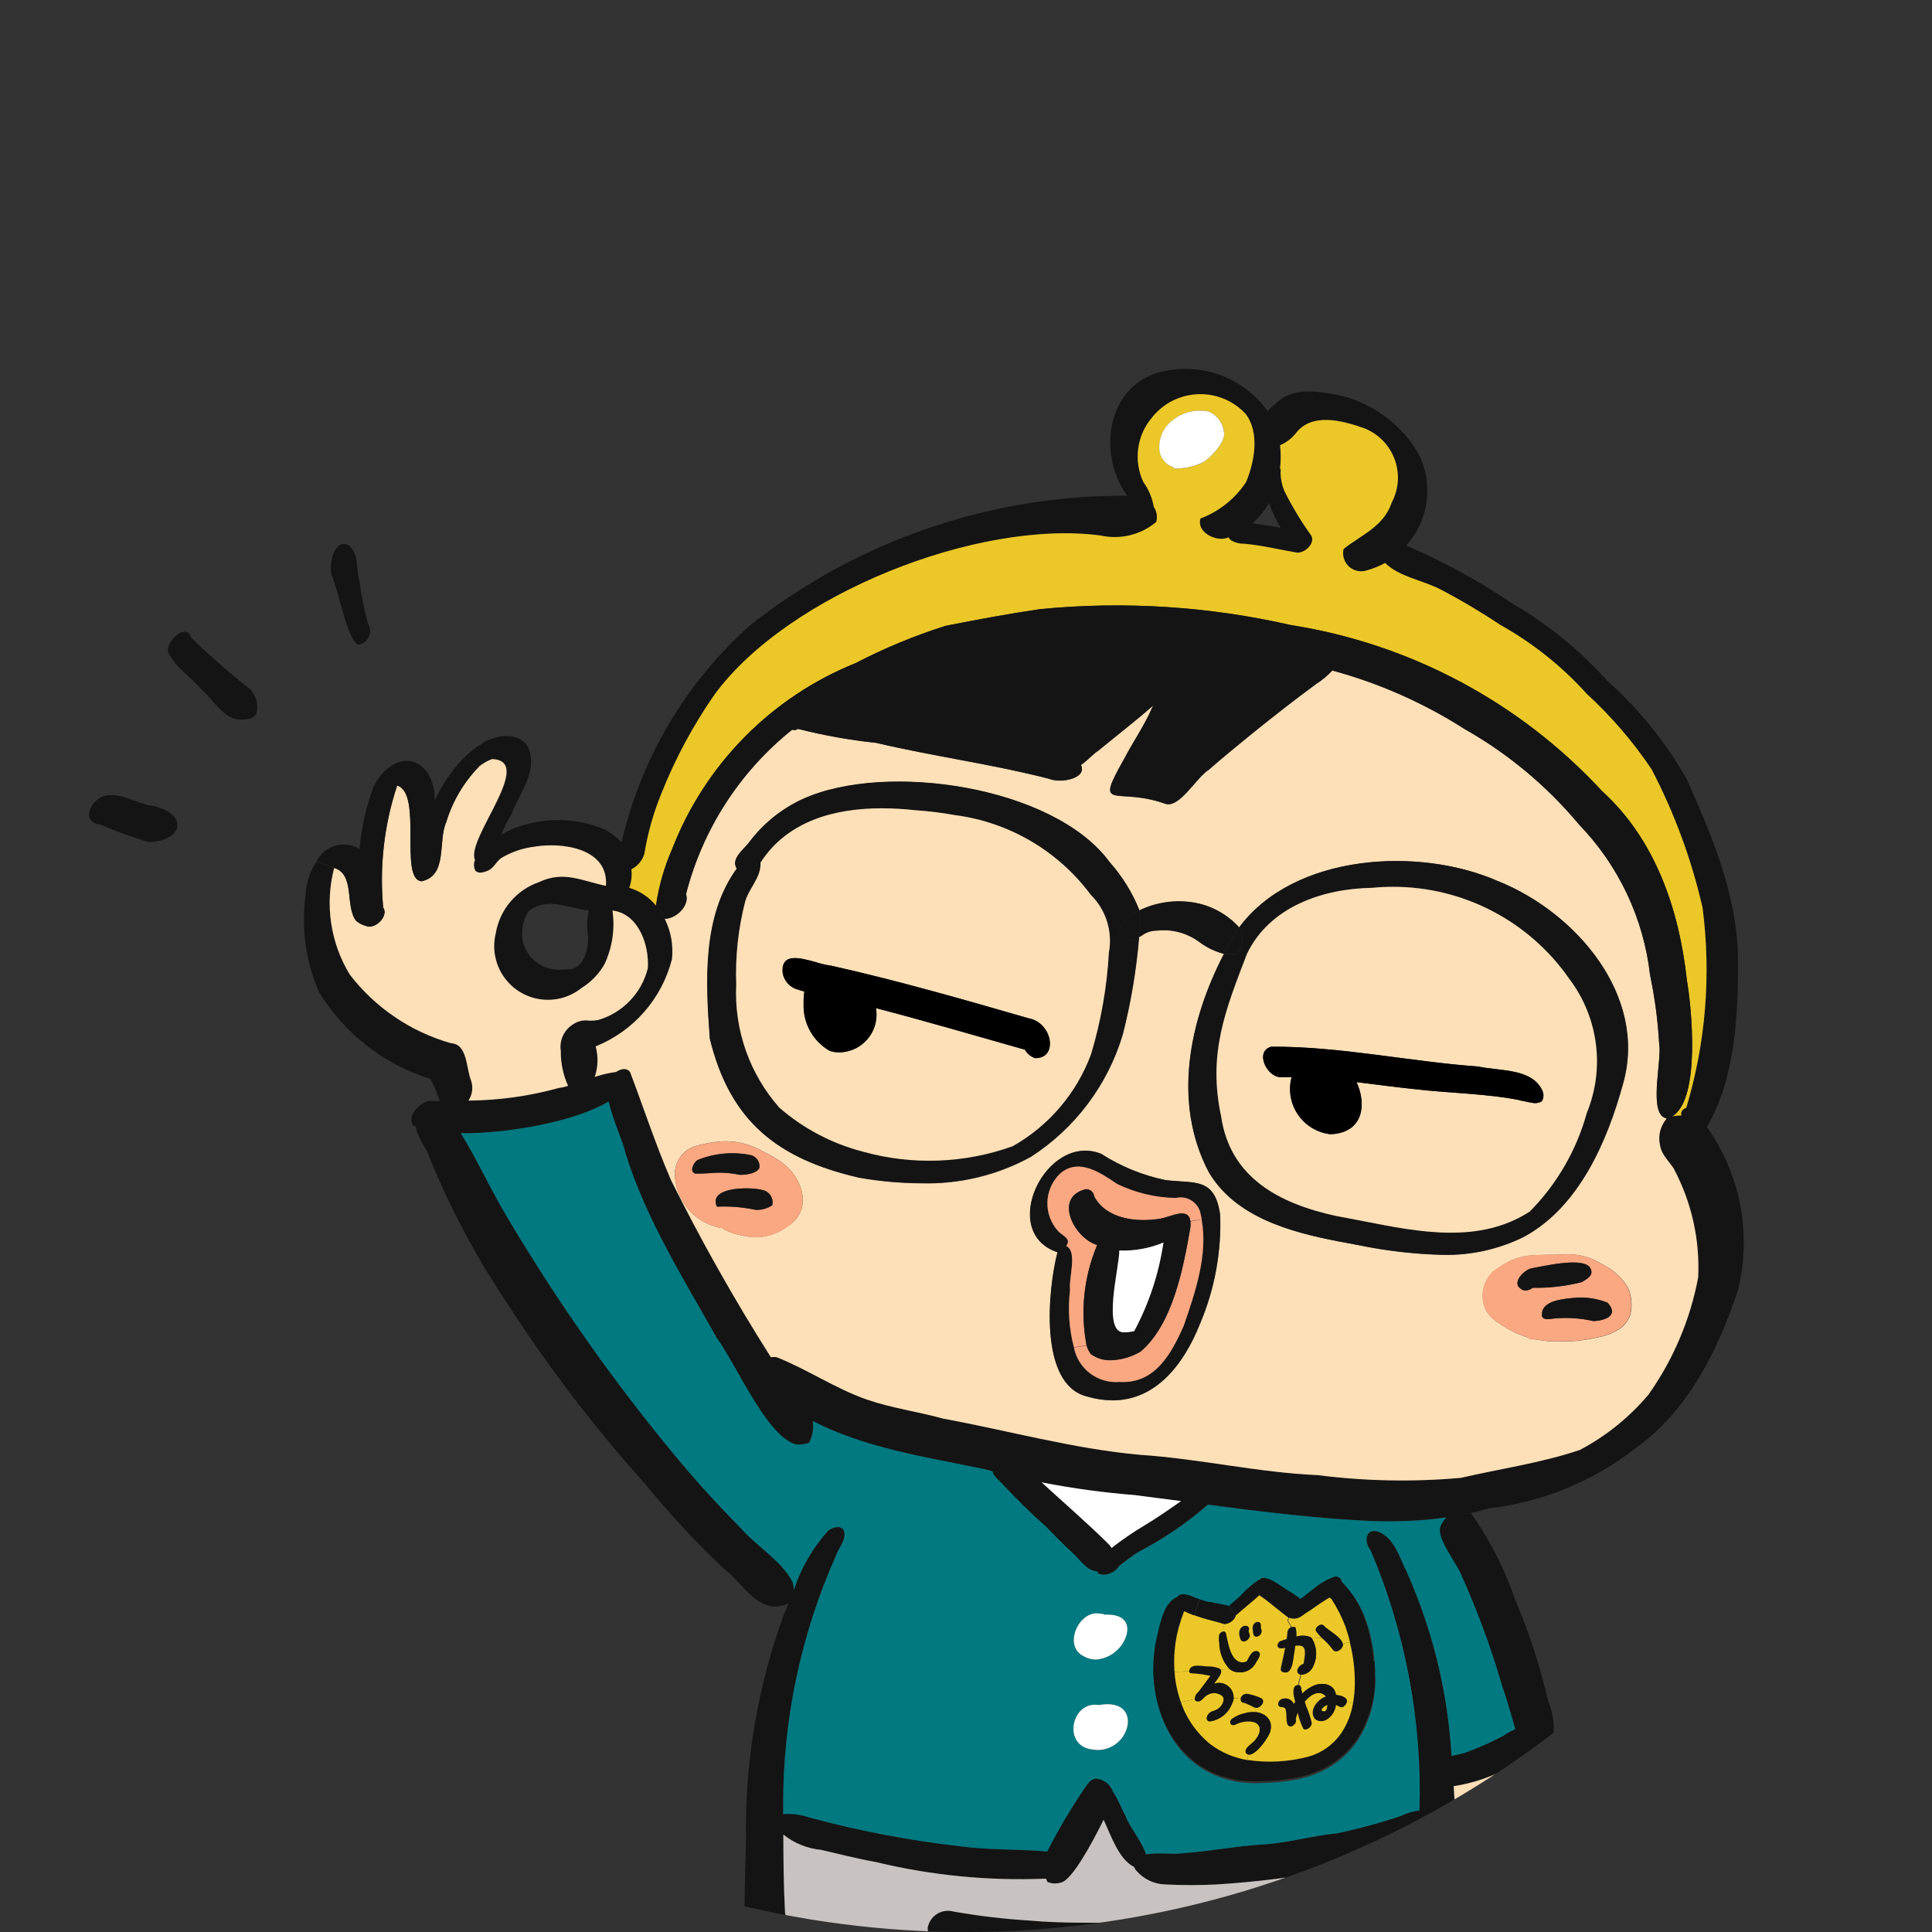 <?xml version="1.0" encoding="UTF-8"?>
<svg id="_レイヤー_1" data-name="レイヤー 1" xmlns="http://www.w3.org/2000/svg" xmlns:xlink="http://www.w3.org/1999/xlink" viewBox="0 0 200 200">
  <rect x="0" y="0" width="200" height="200" fill="#333333" stroke="none"/>
  <defs>
    <style>
      .cls-1 {
        fill: none;
      }

      .cls-2 {
        fill: #ebc828;
      }

      .cls-3 {
        clip-path: url(#clippath-1);
      }

      .cls-4 {
        fill: #141414;
      }

      .cls-5 {
        fill: #fff;
      }

      .cls-6 {
        fill: #c8c3c0;
      }

      .cls-7 {
        fill: #fde0b8;
      }

      .cls-8 {
        fill: #007a80;
      }

      .cls-9 {
        fill: #faa882;
      }

      .cls-10 {
        clip-path: url(#clippath);
      }
    </style>
    <clipPath id="clippath">
      <circle class="cls-1" cx="100" cy="100" r="100"/>
    </clipPath>
    <clipPath id="clippath-1">
      <rect class="cls-1" x="9.22" y="38.18" width="171.32" height="181.64"/>
    </clipPath>
  </defs>
  <g class="cls-10">
    <g id="_マスクグループ_12" data-name="マスクグループ 12">
      <g id="_グループ_1775" data-name="グループ 1775">
        <g class="cls-3">
          <g id="_グループ_1774" data-name="グループ 1774">
            <path id="_パス_2418" data-name="パス 2418" class="cls-4" d="M15.396,87.17c-1.709-.505-3.386-1.11-5.024-1.812-1.6-.176-1.35-1.644-.388-2.494,1.58-1.4,3.824.218,5.584.52,3.756.636,3.702,3.542,0,3.778h-.174"/>
            <path id="_パス_2419" data-name="パス 2419" class="cls-4" d="M24.732,74.494c-1.736-.2-2.626-2.068-3.876-3.108-1.084-1.304-2.716-2.31-3.434-3.854-.324-1.132,1.896-3.164,2.378-1.512,1.941,1.886,3.981,3.669,6.11,5.34.608.659.851,1.576.65,2.45-.134.504-.744.636-1.292.672-.2.012-.38.012-.536.012"/>
            <path id="_パス_2420" data-name="パス 2420" class="cls-4" d="M34.326,59.51c-.31-1,.246-3.8,1.708-3.096,1.152.776.8,2.456,1.16,3.648.204,1.533.509,3.051.912,4.544.407.658.203,1.52-.455,1.927-.173.107-.366.175-.567.199-1.11-.376-2.094-5.814-2.758-7.224"/>
            <path id="_パス_2421" data-name="パス 2421" class="cls-4" d="M176.696,116.664c3.462,4.873,4.645,11.007,3.244,16.818-2.08,6.26-5.174,12.572-10.682,16.478-4.39,3.411-9.633,5.552-15.156,6.188-.614.19-1.236.346-1.858.49.114.106.211.23.288.366,1.82,2.655,3.272,5.544,4.318,8.588,1.443,3.405,2.588,6.929,3.422,10.532.585,1.345.725,2.842.4,4.272-.124.282-.262.642-.438.962.514.58.963,1.213,1.34,1.89,2.538,6.228-5.154,11.578-10.812,11.062-.013.003-.027.003-.04,0-.032,2.246-.203,4.487-.51,6.712-.334,1.726-.02,4.578-2.348,4.848-.5.015-.97-.243-1.224-.674-.781.326-1.598.559-2.434.694-.15.026-.3.058-.452.086.191.455.302.939.328,1.432.078.401.124.808.138,1.216,5.566,3.068,8.706,9.662.222,11.146-4,.217-7.967-.833-11.336-3-1.598-.875-2.753-2.383-3.18-4.154-.114-.579.043-1.179.426-1.628-.432-.484-.785-1.034-1.046-1.628-.204-.613-.32-1.251-.346-1.896-1.086.053-2.173-.072-3.218-.372-.036.024-.073.046-.112.066-.719-.142-1.361-.545-1.8-1.132-.121-.108-.219-.239-.288-.386-.493-.825-.863-1.718-1.098-2.65-.073-.32-.163-.637-.268-.948-3.82.274-7.654.19-11.486.216-1.694-.014-3.388-.098-5.07-.274-.282.758-.974,1.556-1.224,2.2-.568,1.016-1.495,1.784-2.6,2.152-.646.523-1.401.894-2.21,1.086-.316.966-.835,1.853-1.524,2.6.174.093.331.214.464.36,1.132,1.8-.844,4.05-2.152,5.2-3.613,2.53-7.981,3.751-12.382,3.46-6.168-.072-7.836-3.636-3.494-8.15.858-.945,1.888-1.717,3.036-2.276-.031-.443.002-.888.098-1.322.028-.415.103-.825.222-1.224-1.603-.226-3.166-.675-4.644-1.334h-.044c-.276-.006-.527-.158-.66-.4-1.066-.55-1.25-1.976-1.302-3.126-.268-3.67-.026-7.2.014-10.838-.12-7.908,1.208-15.77,3.918-23.2.17-.4.334-.8.498-1.2-.514.258-1.089.372-1.662.328h-.04c-2.12-.334-3.304-2.656-4.958-3.872-2.883-2.717-5.584-5.621-8.084-8.694-5.37-5.961-10.245-12.351-14.574-19.106-3.124-4.681-5.765-9.668-7.882-14.882-.34-1.034-1.282-2.028-1.374-3.114-.098-.04-.2-.072-.288-.118-.686-1,.622-2.302,1.59-2.538.4,0,.778,0,1.17.014-.27-.785-.59-1.551-.956-2.296-4.818-1.496-8.927-4.696-11.558-9-1.376-3.159-1.853-6.635-1.38-10.048.047-1.236.439-2.435,1.132-3.46l1.818.694c-.983,3.745-.399,7.73,1.616,11.036,2.639,3.43,6.31,5.92,10.472,7.104,1.726.078,1.564,2.6,2.074,3.84.248.702.151,1.48-.262,2.1,3.171-.025,6.324-.467,9.38-1.314.316-.038.627-.11.928-.216-.512-1.134-.768-2.366-.752-3.61-.171-1.103.344-2.2,1.302-2.774.463-.311,1.024-.442,1.576-.366.351.014.702-.02,1.044-.1,2.527-.751,4.468-2.784,5.102-5.344.164-2.388-.956-5.646-3.65-5.972.273,1.886-.009,3.811-.812,5.54-.572,1.01-1.388,1.86-2.374,2.472-2.387,1.931-5.888,1.562-7.82-.826-1.088-1.345-1.488-3.119-1.082-4.8.404-2.462,2.123-4.506,4.48-5.324,2.564-1.224,4.448-.124,6.928.386.308-3.86-4.474-4.54-7.352-4.056-1.243.143-2.441.552-3.512,1.2-.536.4-.8,1.144-1.492,1.34-.354.144-.85.268-1.152-.04-.185-.346-.201-.758-.046-1.118-.008-.015-.015-.03-.02-.046-.884-2.2,6.306-10.256,1.786-10.4-.484.183-.936.442-1.34.766l-1.642-.844c.564-.576,1.195-1.083,1.878-1.512,1.582-1.112,4.56-1.334,5.05,1.026.478,2.282-1.23,4.284-1.976,6.332-.413.653-.76,1.346-1.034,2.068.522-.324,1.076-.592,1.654-.8,2.95-1.062,6.192-.973,9.08.248.639.351,1.221.797,1.726,1.322,2.001-8.704,6.664-16.568,13.342-22.498,10.852-8.546,24.232-13.252,38.044-13.382.321-.015.642-.01.962.014-3.328-4.62-1.976-12.11,4.31-13,3.935-.662,7.903.981,10.218,4.232.277-.306.582-.587.91-.838,1.786-1.766,4.612-1.184,6.83-.732,3.323.874,6.164,3.032,7.896,6,1.564,3.124,1.051,6.887-1.292,9.478,3.886,1.677,7.607,3.714,11.114,6.084,3.584,2.094,6.822,4.731,9.6,7.816,3.296,2.932,6.094,6.38,8.286,10.208,2.616,5.816,5.246,12.03,5.344,18.486.032,5.906-.216,12.4-3.212,17.6M174.566,114.684c2.011-6.696,2.587-13.742,1.688-20.676-1.138-4.998-2.914-9.828-5.286-14.372-1.924-2.861-4.178-5.485-6.718-7.816-2.568-2.848-5.587-5.255-8.936-7.124-2.015-1.344-4.1-2.58-6.246-3.702-1.786-.922-4.238-1.282-5.69-2.714-.577.325-1.193.578-1.832.752-.973.352-2.048-.151-2.4-1.124-.125-.345-.146-.719-.06-1.076,1.838-1.466,4.154-2.31,4.978-4.8,1.426-2.678.41-6.005-2.268-7.431-.199-.106-.405-.2-.616-.281-2.23-.778-5.384-1.654-7.052.55-.431.534-.985.954-1.616,1.224.085.794.085,1.594,0,2.388.074.132.09.288.046.432.01.649.141,1.289.386,1.89.788,1.586,1.703,3.106,2.734,4.546.622.8-.582,1.968-1.432,1.864-1.8-.3-3.558-.74-5.37-.91-.478.012-.951-.098-1.374-.32-.132-.094-.245-.211-.334-.346-.092.032-.19.072-.288.104-1.17.274-3.016-.694-2.6-2.06,1.934-.726,3.587-2.048,4.722-3.774.876-2.094,1.432-5.142-.058-7.064-2.414-2.582-6.464-2.718-9.046-.303-.241.226-.465.469-.668.729-1.547,1.856-1.883,4.438-.864,6.628.555.764.927,1.647,1.086,2.578.312.458.405,1.03.256,1.564-1.602,1.342-3.738,1.859-5.776,1.4-12.69-1.674-32.3,6.064-39.94,16.452-2.228,3.202-4.08,6.65-5.52,10.276-.819,2.009-1.41,4.105-1.76,6.246-.216.684-.702,1.25-1.346,1.566.074.647-.002,1.303-.222,1.916,1.082.322,2.043.96,2.76,1.832l.896,1.368c.64,1.292.898,2.74.746,4.174-1.046,4.097-3.98,7.452-7.902,9.034.284,1.039.252,2.139-.092,3.16.715-.244,1.452-.417,2.2-.516.484-.328,1.086-.47,1.452,0,1.412,3.728,2.662,7.556,4.252,11.224,3.091,6.204,6.495,12.248,10.2,18.106.04.072.086.138.13.2.199-.032.401-.032.6,0,3.166,1.25,6.064,3.238,9.314,4.376,2.578.89,5.298,1.256,7.928,1.982,6.776,1.242,13.456,3.12,20.336,3.742,6.182.4,12.238,1.838,18.434,2.106,4.909.626,9.871.721,14.8.282,4.102-.948,8.34-1.538,12.33-2.892,2.716-1.433,5.128-3.379,7.104-5.73,2.568-3.625,4.322-7.762,5.142-12.128.188-3.897-.677-7.772-2.506-11.218-.524-.818-1.308-1.472-1.466-2.48-.225-.977.03-2.002.686-2.76-.146-.028-.284-.091-.4-.184l1-.04c.309-.055.622-.082.936-.078-.078-.334.052-.634.51-.8M155.434,190.656c4.272-1.674,4.246-5.096,1-7.862-1.85,1.058-3.879,1.765-5.986,2.086.092,1.484.15,2.97.2,4.442.02.562.032,1.126.046,1.688l.3-.052c1.458-.354,2.982.118,4.434-.3M156.828,178.982c-.438-1.564-.876-3.126-1.42-4.658-1.127-3.843-2.515-7.604-4.154-11.258-.504-1.27-2.662-3.912-2.172-5.076.133-.348.343-.661.614-.916-1.992.274-4.001.408-6.012.4-.498,0-.982,0-1.478-.02h-.046c-5.75-.256-11.454-.956-17.152-1.708-2.169,1.894-4.556,3.524-7.11,4.854-.726.438-1.38.974-2.054,1.472-.35.562-.96.911-1.622.928-.172,0-.342-.028-.504-.086-.082-.072-.15-.159-.2-.256-.098-.014-.19-.026-.282-.046-.988-.256-1.538-1.242-2.27-1.884-.916-.844-1.8-1.726-2.65-2.63-1.6-1.412-3.114-2.904-4.572-4.468-.38-.426-.962-.812-1.04-1.334-.308-.078-.6-.15-.91-.236-5.96-1.236-12.284-2.158-17.688-4.964.102.764-.027,1.541-.372,2.23-.327.137-.679.205-1.034.2-.147,0-.293-.011-.438-.032-3.022-.956-6.13-8.346-8.13-11.036-3.474-6.188-7.28-12.22-9.412-19.042-.308-1.4-1.368-3.564-1.754-5.4-3.542,2.164-10.56,3.302-14.8,3.302-.164,0-.32,0-.47-.014,1.524,2.492,2.78,5.148,4.212,7.692,4.986,8.537,10.622,16.677,16.858,24.348,2.493,3.093,5.143,6.055,7.94,8.876,1.668,1.916,4.174,3.31,5.344,5.566.065.266.107.538.124.812.746-2.295,1.974-4.405,3.6-6.188.426-.274,1.224-.57,1.556,0,.38.91-.524,1.8-.8,2.642-3.607,8.097-5.468,16.864-5.46,25.728v1.014c.901-.068,1.807.048,2.662.34,5.165,1.397,10.428,2.4,15.744,3,2.956.4,5.96.256,8.916.536,1.134-2.214,2.399-4.36,3.788-6.424.334-.452.634-1.054,1.25-1.126.817.053,1.522.593,1.786,1.368.542.766.916,1.864,1.302,2.486.3,1,1.714,2.65,2.112,4,1.2-.248,2.852.032,3.912-.138,2.832-.2,5.632-.772,8.47-.916,2.492-.19,4.9-.896,7.386-1.138,2.275-.471,4.519-1.083,6.718-1.832.568-.288,1.184-.467,1.818-.53.289-9.239-1.437-18.43-5.056-26.936-.648-.752-.562-2,.346-2,.186.006.37.046.542.118,1.642.7,2.086,2.624,2.832,4.076,2.696,6.032,4.274,12.504,4.658,19.1.47-.124.962-.19,1.412-.346,1.369-.493,2.701-1.086,3.984-1.772.37-.268.774-.488,1.2-.654M146.87,190.74v-.014c-2.73,1.506-5.727,2.468-8.824,2.832-4.002.764-8.048,1.273-12.114,1.524-1.767.092-3.537.092-5.304,0-1.133-.028-2.204-.526-2.956-1.374-.123-.121-.217-.269-.274-.432-1.59-.778-2.4-3.278-3.16-4.892-1.288,2.616-3.316,6.274-4.4,6.496-.462.153-.963.135-1.412-.052-.058-.112-.112-.228-.164-.346-5.941.249-11.888-.335-17.668-1.734-1.878-.334-3.722-.812-5.58-1.242-1.438-.133-2.806-.686-3.932-1.59,0,2.688.032,5.384.176,8.066.213,1.22.28,2.46.2,3.696,1.764.156,3.516.423,5.246.8,3.2.464,6.372.884,9.582,1.158,1.6.308,3.322.026,4.9.36.416-.894.988-1.706,1.688-2.4h-.058c-2.207-.171-4.384-.615-6.482-1.322-.275-.203-.384-.562-.268-.884.303-1.138,1.471-1.814,2.609-1.511.009.002.018.005.027.007,2.584.457,5.191.767,7.81.928,3.552.328,7.124.19,10.682.262,2.604.148,5.214.095,7.81-.156,1.072-.032,2.152,0,3.224,0,1.112-.014,2.708-.576,2.944.87-1.138,2.336-3.958,2.158-6.286,2.106.228.51.4,1,.536,1.36.078.242.2.53.346.838.463.071.931.104,1.4.098,3.618-.044,7.227-.353,10.8-.922,2.354-.588,4.834-.464,7.15-1.2.184-.066.372-.138.562-.2-.008-.334.045-.667.156-.982.586-3.348.932-6.734,1.034-10.132M145.188,216c2.956-1.224.032-3.768-1.458-4.912-.242.896-1.334,1.8-4.068,2.25-1.968.127-3.937-.238-5.73-1.06-.602-.161-1.182-.396-1.726-.7.359.754.574,1.568.634,2.4,2.447,1.891,5.458,2.907,8.55,2.884,1.315,0,2.613-.292,3.8-.856M141.226,209.772c-.625-.886-.942-1.952-.902-3.036-.996.23-2.005.398-3.022.504-1.838.118-3.682-.02-5.52.138h-.334l.02.04c.176.622.562,1.446.712,2.224.181.029.361.07.536.124,1.822.854,3.839,1.204,5.842,1.014.967-.079,1.892-.431,2.668-1.014M132.566,54.634c-.481-.814-.883-1.673-1.2-2.564-.452.793-1.036,1.503-1.726,2.1.982.13,1.968.268,2.936.464M122.266,155.394c-1.55-.2-3.094-.412-4.644-.6-3.29-.253-6.562-.697-9.8-1.328,2.322,2.138,4.722,4.2,6.966,6.424.106.109.197.232.268.366,1.084-.845,2.22-1.623,3.4-2.328,1.302-.784,2.544-1.654,3.8-2.524M95.566,213.082c.032-.282.066-.57.098-.856-2.225.934-4.679,1.178-7.044.7-1.666-.09-3.22-.867-4.292-2.146-.457.282-.898.588-1.322.916-.536.766-1.512,1.426-1.564,2.4,2.336,2.12,7.222,1.754,10.184,1.36,1.412-.478,3.27-.902,3.944-2.368M95.714,209.856c-.286-.815-.213-1.713.2-2.472-2.8-.17-5.6-.366-8.372-.712-.071.777-.298,1.531-.668,2.218,1.576,1.426,6.8,1.59,8.38,1.08.124-.032.288-.078.458-.112M60.904,97.132c-.177-.951-.163-1.927.04-2.872-2.1-.256-4.39-1.484-6.266.118-.571.943-.764,2.067-.542,3.146.502,1.9,2.354,3.118,4.298,2.826,1.896.2,2.368-1.694,2.472-3.218"/>
            <path id="_パス_2422" data-name="パス 2422" class="cls-2" d="M176.252,94.004c.899,6.934.323,13.98-1.688,20.676-.458.164-.588.464-.51.8-.314-.004-.627.023-.936.078,2.956-1.8,2-11.322,1.492-14.182-.8-7.242-3.252-14.456-8.772-19.48-8.494-9.188-19.839-15.242-32.2-17.184-8.505-1.94-17.267-2.498-25.95-1.654-3.284.478-6.554,1.092-9.812,1.734-3.216,1.017-6.337,2.31-9.33,3.864-8.698,3.509-15.558,10.458-18.956,19.2-.824,1.875-1.392,3.853-1.688,5.88-.717-.872-1.678-1.51-2.76-1.832.22-.613.296-1.269.222-1.916.642-.323,1.125-.894,1.334-1.582.35-2.141.941-4.237,1.76-6.246,1.44-3.626,3.292-7.074,5.52-10.276,7.64-10.388,27.25-18.126,39.94-16.452,2.038.459,4.174-.058,5.776-1.4.149-.534.056-1.106-.256-1.564-.159-.931-.531-1.814-1.086-2.578-1.019-2.193-.68-4.777.87-6.632,2.179-2.783,6.201-3.273,8.985-1.094.26.204.504.427.729.668,1.492,1.924.936,4.972.058,7.064-1.135,1.726-2.788,3.048-4.722,3.774-.418,1.368,1.426,2.336,2.6,2.06.098-.032.2-.072.288-.104.089.135.202.252.334.346.423.222.896.332,1.374.32,1.812.17,3.578.6,5.37.91.85.104,2.054-1.06,1.432-1.864-1.028-1.438-1.939-2.955-2.724-4.538-.245-.601-.376-1.241-.386-1.89.044-.144.028-.3-.046-.432.085-.794.085-1.594,0-2.388.631-.27,1.185-.69,1.616-1.224,1.668-2.2,4.82-1.328,7.052-.55,2.833,1.086,4.25,4.263,3.165,7.096-.081.211-.175.417-.281.616-.824,2.486-3.14,3.33-4.978,4.8-.242,1.006.378,2.018,1.384,2.26.357.086.731.065,1.076-.06.639-.174,1.255-.427,1.832-.752,1.452,1.432,3.906,1.8,5.69,2.714,2.146,1.122,4.231,2.358,6.246,3.702,3.349,1.869,6.368,4.276,8.936,7.124,2.54,2.331,4.794,4.955,6.718,7.816,2.372,4.544,4.148,9.374,5.286,14.372M124.608,47.816c.8-.542,2.146-1.93,2.12-2.938-.058-.996-.674-1.875-1.59-2.27-1.492-.309-3.039.151-4.12,1.224-.675.668-1.038,1.589-1,2.538-.008.922.595,1.737,1.478,2-.018.044-.018.094,0,.138,1.081.032,2.153-.203,3.12-.686"/>
            <path id="_パス_2423" data-name="パス 2423" class="cls-7" d="M173.288,121.02c1.829,3.446,2.694,7.321,2.506,11.218-.82,4.366-2.574,8.503-5.142,12.128-1.976,2.351-4.388,4.297-7.104,5.73-4,1.354-8.228,1.942-12.33,2.892-4.929.439-9.891.344-14.8-.282-6.2-.268-12.252-1.7-18.434-2.106-6.882-.622-13.56-2.498-20.336-3.742-2.63-.726-5.35-1.092-7.928-1.982-3.252-1.138-6.148-3.126-9.314-4.376-.199-.032-.401-.032-.6,0-.046-.072-.092-.138-.13-.2-3.705-5.858-7.109-11.902-10.2-18.106-1.59-3.67-2.838-7.496-4.252-11.224-.366-.47-.968-.328-1.452,0-.748.099-1.485.272-2.2.516.344-1.021.376-2.121.092-3.16,3.922-1.582,6.856-4.937,7.902-9.034.152-1.434-.106-2.882-.746-4.174,1.2.014,2.616-1.412,2.2-2.544,1.715-6.716,5.57-12.69,10.982-17.02.208.064.434.03.614-.092,2.659.676,5.363,1.159,8.092,1.446,5.926,1.4,11.978,2.2,17.884,3.716,1.23.524,4-.052,3.31-1.42.648-.438,1.25-1.144,1.8-1.492,1.904-1.564,3.852-3.068,5.71-4.69-.039.091-.086.178-.138.262-.812,1.858-1.968,3.52-2.904,5.304-3.152,5.58-.876,2.82,4.226,4.612,1.478.57,3.238-2.694,4.534-3.5,1.458-1.276,2.956-2.498,4.454-3.722,2.2-1.772,4.416-3.512,6.686-5.18.61-.385,1.166-.849,1.654-1.38,4.849,1.314,9.47,3.359,13.704,6.064,4.516,2.556,8.531,5.909,11.852,9.896,4.097,4.239,6.679,9.711,7.346,15.568.494,2.343.809,4.72.942,7.11.294,1.53-.974,6.482.366,7.556.116.093.254.156.4.184-.656.758-.911,1.783-.686,2.76.156,1,.942,1.662,1.466,2.48M168.774,136.1c.226-.934.143-1.917-.236-2.8-.634-1.05-1.562-1.891-2.668-2.42-1.146-.74-2.498-1.097-3.86-1.02-3.296.17-4.624-.38-7.47,1.8-1.069,1.044-1.351,2.655-.7,4,.326.546.788.999,1.34,1.314.945.683,2,1.199,3.12,1.524,0,.046,0,.104.046.124.268.032.542.014.812.058.409.08.821.136,1.236.17h1.126c1.294.044,2.588-.091,3.846-.4.796-.134,1.559-.423,2.244-.85.548-.351.959-.88,1.164-1.498M168.042,112.142c2.538-9.08-4.9-17.68-12.926-20.906-8.17-3.618-21.148-2.878-26.826,4.788-1.271-1.405-2.992-2.324-4.866-2.6-1.862-.273-3.762.019-5.456.838-.73-1.834-1.776-3.526-3.088-5-5.75-7.862-23.136-10.42-31.712-6.548-2.205,1.003-4.124,2.543-5.58,4.48-.55.752-1.956,1.714-1.302,2.748-3.6,4.964-3.218,11.754-2.786,17.6,2.086,8.562,7.012,12.422,15.386,14.372,2.144.382,4.318.578,6.496.588,3.954.111,7.867-.833,11.336-2.734,4.572-2.946,7.943-7.424,9.51-12.632.85-3.317,1.419-6.699,1.7-10.112l.288-.17c.436-.323.962-.499,1.504-.504,1.613-.193,3.238.253,4.526,1.242.745.539,1.583.936,2.472,1.17-3.6,6.934-5.35,15.378-1.582,22.574,2.748,4.684,8.464,6.22,13.462,7.188.648.124,1.302.242,1.962.366,2.892.603,5.831.944,8.784,1.02,2.925.069,5.824-.575,8.444-1.878,5.684-3.088,8.622-9.904,10.25-15.882M124.238,137.032c1.508-3.555,2.218-7.398,2.08-11.258-.542-3.944-2.65-3.2-5.684-3.6-2.355-.495-4.6-1.415-6.626-2.714-5.672-2.282-10.734,8.124-4.52,10.184-.988,3.8-1.982,13.69,3.048,14.928.856.256,1.743.391,2.636.4,4.448,0,7.346-3.63,9.066-7.942M81.692,126.842c2.21-1.53,1.564-4.298-.118-5.972-.736-.662-1.573-1.202-2.48-1.6-1.476-.902-3.215-1.278-4.932-1.066-.793.1-1.576.264-2.342.49-1.191.451-1.973,1.599-1.956,2.872.072,2.847,2.207,5.217,5.03,5.586,0,.15.216.176.32.248.726.316,1.495.523,2.282.614h0c.257.041.517.063.778.066,1.241-.027,2.437-.467,3.4-1.25"/>
            <path id="_パス_2424" data-name="パス 2424" class="cls-4" d="M174.61,101.376c.51,2.858,1.466,12.39-1.492,14.182l-1,.04c-1.34-1.072-.072-6.024-.366-7.556-.133-2.39-.448-4.767-.942-7.11-.665-5.858-3.246-11.332-7.342-15.572-3.321-3.987-7.336-7.34-11.852-9.896-4.234-2.705-8.855-4.75-13.704-6.064-.488.531-1.044.995-1.654,1.38-2.27,1.668-4.494,3.4-6.686,5.18-1.498,1.224-3,2.446-4.454,3.722-1.296.8-3.054,4.068-4.534,3.5-5.102-1.8-7.378.968-4.226-4.612.936-1.786,2.094-3.448,2.904-5.304.052-.084.099-.171.138-.262-1.858,1.622-3.8,3.126-5.71,4.69-.542.346-1.144,1.054-1.8,1.492.68,1.368-2.08,1.942-3.31,1.42-5.906-1.524-11.958-2.322-17.884-3.716-2.729-.287-5.433-.77-8.092-1.446-.18.122-.406.156-.614.092-5.412,4.33-9.267,10.304-10.982,17.02.412,1.132-1.014,2.558-2.2,2.544l-.896-1.368c.296-2.027.864-4.005,1.688-5.88,3.398-8.742,10.258-15.691,18.956-19.2,2.992-1.555,6.113-2.848,9.328-3.866,3.258-.642,6.528-1.256,9.812-1.734,8.683-.844,17.445-.286,25.95,1.654,12.361,1.942,23.706,7.996,32.2,17.184,5.52,5.024,7.968,12.238,8.772,19.48"/>
            <path id="_パス_2425" data-name="パス 2425" class="cls-9" d="M168.512,133.292c.379.883.462,1.866.236,2.8-.205.618-.616,1.147-1.164,1.498-.685.427-1.448.716-2.244.85-1.258.309-2.552.444-3.846.4h-1.126c-.415-.034-.827-.09-1.236-.17-.268-.046-.542-.026-.812-.058-.046-.02-.052-.078-.046-.124-1.12-.326-2.175-.841-3.12-1.524-.552-.315-1.014-.768-1.34-1.314-.651-1.345-.369-2.956.7-4,2.846-2.178,4.174-1.628,7.47-1.8,1.362-.077,2.714.28,3.86,1.02,1.106.529,2.034,1.37,2.668,2.42M164.928,136.75c1.216-.02,2.722-.582,1.472-1.904-1.079-.43-2.243-.6-3.4-.498-1.2.112-3.636.282-3.356,1.962.288.418.864.19,1.282.17,1.339-.12,2.689-.029,4,.268M163.726,132.726c.464-.282,1.224-.648.968-1.302-.418-1.452-4.952-.334-6.162-.13-.8.176-2.12,1.55-1.054,2.146.125.098.279.151.438.15.274-.014.536-.113.752-.282,1.704.03,3.404-.166,5.056-.582"/>
            <path id="_パス_2426" data-name="パス 2426" class="cls-4" d="M155.09,91.22c8.026,3.224,15.464,11.826,12.926,20.906-1.628,5.978-4.566,12.8-10.25,15.882-2.62,1.303-5.519,1.947-8.444,1.878-2.953-.076-5.892-.417-8.784-1.02-.66-.124-1.314-.242-1.962-.366-5-.968-10.714-2.506-13.462-7.188-3.768-7.2-2.014-15.64,1.584-22.574.198.034.399.051.6.052.148,0,.297-.008.444-.026.176-.014.386-.026.452-.222.55-.747.576-1.757.066-2.532,5.678-7.666,18.656-8.4,26.826-4.788M164.25,115.222c1.889-4.598,1.22-9.85-1.76-13.828-4.153-6.03-11.014-9.623-18.336-9.6-.703-.001-1.406.033-2.106.104-5.116.078-10.63,1.95-12.972,6.836-2.25,5.854-4.062,10.328-2.676,16.824.936,6.4,6.09,9.034,11.866,10.302.184.032.372.072.562.104.758.138,1.524.288,2.29.438,5.828,1.152,12.022,2.368,17.224-.988,2.811-2.837,4.845-6.35,5.906-10.2"/>
            <path id="_パス_2427" data-name="パス 2427" class="cls-4" d="M166.402,134.85c1.25,1.322-.256,1.884-1.472,1.904-1.311-.297-2.661-.388-4-.268-.418.02-1,.248-1.282-.17-.282-1.682,2.166-1.852,3.356-1.962,1.157-.102,2.321.068,3.4.498"/>
            <path id="_パス_2428" data-name="パス 2428" class="cls-4" d="M164.698,131.43c.256.654-.504,1.02-.968,1.302-1.652.416-3.352.612-5.056.582-.216.169-.478.268-.752.282-.159.001-.313-.052-.438-.15-1.066-.6.262-1.968,1.054-2.146,1.21-.2,5.744-1.322,6.162.13"/>
            <path id="_パス_2429" data-name="パス 2429" class="cls-7" d="M162.5,101.396c2.98,3.978,3.649,9.23,1.76,13.828-1.061,3.85-3.095,7.363-5.906,10.2-5.2,3.356-11.4,2.138-17.224.988-.766-.15-1.53-.3-2.29-.438-.19-.032-.38-.072-.562-.104-5.776-1.27-10.93-3.898-11.866-10.302-1.386-6.496.426-10.97,2.676-16.824,2.342-4.886,7.856-6.758,12.972-6.836.7-.071,1.403-.105,2.106-.104,7.322-.023,14.183,3.57,18.336,9.6M159.78,113.404c-.002-.179-.042-.355-.118-.516-1.066-2.316-4.422-2-6.626-2.48-7.162-.516-14.254-2.094-21.442-2.054-1.74.49-.452,3.172,1.014,3.16h1.098c-.672,2.515.822,5.099,3.337,5.771.206.055.415.096.627.123h.112c.255,0,.509-.029.758-.086,2.636-.536,2.878-3.146,1.896-5.298,2.04.242,4.076.524,6.09.732,3.61.426,7.28.432,10.846,1.144.008.007.015.016.02.026.104.014.2.032.308.052l.38.086c.124.026.248.046.366.072.123.026.247.045.372.058.039.003.079.003.118,0h.118c.092-.02.176-.046.262-.072h0c.006-.003.014-.003.02,0h.04c.016-.008.034-.013.052-.014.066-.04.13-.072.19-.112.106-.178.163-.381.164-.588"/>
            <path id="_パス_2430" data-name="パス 2430" d="M159.658,112.89c.076.161.116.337.118.516-.001.207-.058.41-.164.588-.058.04-.124.072-.19.112-.018,0-.036.006-.052.014h-.04c-.006-.003-.014-.003-.02,0h0c-.086.026-.17.052-.262.072h-.118c-.039.003-.079.003-.118,0-.125-.013-.249-.032-.372-.058-.118-.026-.242-.046-.366-.072l-.38-.086c-.104-.02-.2-.04-.308-.052-.005-.01-.012-.019-.02-.026-3.564-.712-7.234-.72-10.846-1.144-2.014-.2-4.05-.49-6.09-.732.982,2.152.74,4.762-1.896,5.298-.249.057-.503.086-.758.086h-.112c-2.583-.326-4.413-2.684-4.087-5.267.027-.212.068-.421.123-.627-.366,0-.732-.014-1.098,0-1.466.014-2.754-2.668-1.014-3.16,7.188-.04,14.28,1.538,21.442,2.054,2.2.478,5.56.164,6.626,2.48"/>
            <path id="_パス_2431" data-name="パス 2431" class="cls-7" d="M156.472,182.822c3.238,2.766,3.264,6.188-1,7.862-1.452.418-2.976-.052-4.434.3l-.3.052c-.014-.562-.026-1.126-.046-1.688-.046-1.472-.104-2.956-.2-4.442,2.107-.321,4.136-1.028,5.986-2.086"/>
            <path id="_パス_2432" data-name="パス 2432" class="cls-8" d="M155.444,174.352c.542,1.53.982,3.094,1.42,4.658-.426.166-.83.386-1.2.654-1.283.686-2.615,1.279-3.984,1.772-.452.156-.942.222-1.412.346-.384-6.596-1.962-13.068-4.658-19.1-.746-1.452-1.2-3.376-2.832-4.076-.172-.072-.356-.112-.542-.118l.014-1.014c.498.014.982.02,1.478.02,2.011.008,4.02-.126,6.012-.4-.271.255-.481.568-.614.916-.49,1.164,1.668,3.8,2.172,5.076,1.639,3.654,3.027,7.415,4.154,11.258"/>
            <path id="_パス_2433" data-name="パス 2433" class="cls-8" d="M141.884,160.484c3.619,8.506,5.345,17.697,5.056,26.936-.634.063-1.25.242-1.818.53-2.199.749-4.443,1.361-6.718,1.832-2.486.242-4.892.948-7.386,1.138-2.838.144-5.638.714-8.47.916-1.06.17-2.708-.112-3.912.138-.4-1.34-1.812-2.99-2.112-4-.386-.622-.758-1.72-1.302-2.486-.264-.775-.969-1.315-1.786-1.368-.614.072-.916.674-1.25,1.126-1.389,2.064-2.654,4.21-3.788,6.424-2.956-.282-5.96-.13-8.916-.536-5.316-.6-10.579-1.603-15.744-3-.855-.292-1.761-.408-2.662-.34v-1.014c-.008-8.867,1.853-17.635,5.462-25.734.274-.838,1.178-1.734.8-2.642-.334-.57-1.132-.274-1.556,0-1.626,1.783-2.854,3.893-3.6,6.188-.017-.274-.059-.546-.124-.812-1.17-2.256-3.676-3.65-5.344-5.566-2.797-2.821-5.448-5.783-7.942-8.876-6.235-7.67-11.871-15.81-16.856-24.346-1.432-2.544-2.688-5.2-4.212-7.692.15,0,.308.014.47.014,4.238,0,11.258-1.132,14.842-3.284.386,1.844,1.446,4.016,1.754,5.4,2.132,6.822,5.94,12.854,9.412,19.042,2,2.688,5.108,10.08,8.13,11.036.145.021.291.031.438.032.355.005.707-.064,1.034-.2.345-.689.474-1.466.372-2.23,5.4,2.8,11.728,3.728,17.688,4.964.3.086.6.158.91.236.078.524.66.91,1.04,1.334,1.458,1.564,2.97,3.054,4.572,4.468.856.902,1.734,1.786,2.65,2.63.732.642,1.282,1.628,2.27,1.884.092.02.184.032.282.046.05.097.118.184.2.256.162.058.332.087.504.086.662-.017,1.272-.366,1.622-.928.674-.498,1.328-1.034,2.054-1.472,2.552-1.328,4.938-2.955,7.106-4.846,5.698.752,11.4,1.452,17.152,1.708h.046l-.014,1.014c-.91,0-1,1.242-.346,2M142.35,173.618c.012-.528-.005-1.056-.052-1.582-.103-1.465-.4-2.911-.884-4.298-.531-1.496-1.389-2.856-2.512-3.978v-.04s-.002-.009,0-.014v-.026h0v-.014s-.002-.009,0-.014c-.014-.058-.036-.113-.066-.164,0,0,0-.014-.014-.02h-.014v-.014h-.028l-.014-.014h-.014c-.007-.008-.016-.015-.026-.02-.087-.048-.183-.079-.282-.092-.013-.003-.027-.003-.04,0h-.086c-.82.286-1.579.722-2.238,1.288-.014.014-.026.02-.032.026-.012.011-.025.02-.04.026-.007.007-.016.012-.026.014h0l-.144.112c-.2.158-.4.314-.6.478,0,0-.014,0-.02.014-.15.124-.308.242-.47.36-.156-.104-.308-.216-.458-.328-.104-.086-.222-.17-.334-.248-.014-.014-.026-.014-.032-.02h0s-.014,0-.02-.014,0,0-.014,0c0-.008-.006-.014-.014-.014h0s-.014,0-.02-.014c-.005-.002-.009-.002-.014,0-.006-.008-.016-.014-.026-.014h0l-.02-.02c-.766-.38-2.296-1.734-3.088-1.472-.764.464-1.457,1.034-2.06,1.694h0c-.156.19-.576.524-1,.896-.104.092-.216.19-.32.294-.104-.032-.2-.058-.314-.086-.009.002-.017.002-.026,0h-.134c-.524-.118-1.06-.2-1.582-.308h-.078c-.016-.008-.034-.013-.052-.014h-.026c-.008.003-.018.003-.026,0h0c-.299-.064-.592-.154-.876-.268l-.118-.04h-.034s-.009.002-.014,0h-.028s-.009.002-.014,0h-.04c-.68-.3-1.446-.654-1.982-.268v.014h0c-.057.04-.106.091-.144.15h-.02c-.023.006-.045.015-.066.026l-.046.02c-1.322.686-1.654,3.126-2,4.448-.188.946-.283,1.908-.282,2.872,0,5.834,3.48,11.414,10.094,11.664h.386c.256,0,.51,0,.766-.014,1.224-.018,2.443-.145,3.644-.38,1.115-.22,2.188-.615,3.18-1.17,1.221-.713,2.267-1.689,3.062-2.858,1.211-1.9,1.845-4.111,1.826-6.364M116.694,178.786c.334-1.368-.444-2.734-2.95-2.282-2.82-.458-3.768,4.154-.772,4.586.229.046.461.07.694.072,1.431-.013,2.674-.988,3.028-2.374M116.544,169.474c.458-1.224,0-2.434-2.178-2.322-.124-.063-.261-.094-.4-.092h0c-2.25-.542-4.016,3.35-1.78,4.4.38.224.814.342,1.256.34,1.396-.108,2.603-1.016,3.094-2.328"/>
            <path id="_パス_2434" data-name="パス 2434" class="cls-6" d="M146.882,190.736v.014c-.102,3.398-.448,6.784-1.034,10.132-.111.315-.165.648-.158.982-.19.066-.38.138-.562.2-2.316.726-4.8.6-7.15,1.2-3.573.569-7.182.878-10.8.922-.469.006-.937-.027-1.4-.098-.138-.308-.268-.6-.346-.838-.138-.354-.308-.85-.536-1.36,2.328.052,5.148.228,6.286-2.106-.236-1.446-1.832-.884-2.944-.87-1.072,0-2.152-.026-3.224,0-2.595.252-5.206.305-7.81.158-3.558-.072-7.13.066-10.682-.262-2.619-.161-5.226-.471-7.81-.928-1.134-.318-2.311.343-2.629,1.477-.003.009-.005.018-.007.027-.116.322-.007.681.268.884,2.098.707,4.275,1.151,6.482,1.322h.058c-.7.694-1.272,1.506-1.688,2.4-1.576-.334-3.29-.052-4.9-.36-3.212-.274-6.384-.694-9.582-1.158-1.73-.377-3.482-.644-5.246-.8.08-1.236.013-2.476-.2-3.696-.144-2.682-.17-5.376-.176-8.066,1.126.904,2.494,1.457,3.932,1.59,1.858.432,3.702.91,5.58,1.242,5.78,1.399,11.727,1.983,17.668,1.734.052.118.104.236.164.346.449.187.95.205,1.412.052,1.086-.222,3.114-3.878,4.4-6.496.752,1.616,1.57,4.114,3.16,4.892.057.163.151.311.274.432.752.848,1.823,1.346,2.956,1.374,1.767.092,3.537.092,5.304,0,4.066-.251,8.112-.76,12.114-1.524,3.097-.364,6.094-1.326,8.824-2.832"/>
            <path id="_パス_2436" data-name="パス 2436" class="cls-4" d="M142.29,172.028c.047.526.064,1.054.052,1.582.019,2.253-.615,4.464-1.826,6.364l-1.648-.582c.615-.927,1.024-1.975,1.2-3.074.123-.66.187-1.329.19-2,.017-1.465-.159-2.925-.524-4.344-.13-.556-.294-1.092-.464-1.59-.382-1.006-.869-1.968-1.452-2.872-.069-.054-.141-.104-.216-.15-.334.2-.66.412-.982.628-.014,0-.02.014-.026.014s-.026.026-.046.04c-.007.007-.016.012-.026.014-.02,0-.026.02-.046.032s-.014,0-.02.014c-.32.216-.642.438-.956.66-.484.248-.884.746-1.446.778-.037.003-.075.003-.112,0-.033-.001-.066-.006-.098-.014-.006.003-.014.003-.02,0-.013.001-.027.001-.04,0-.005.002-.009.002-.014,0-.078-.001-.155-.015-.228-.04h-.026c-.032-.014-.052-.026-.086-.04-1.02-.732-1.956-1.6-3.016-2.316-.812.72-1.662,1.4-2.48,2.126l-.726-1c.104-.104.216-.2.32-.294.418-.372.838-.706,1-.896h0c.603-.66,1.296-1.23,2.06-1.694.8-.262,2.322,1.092,3.088,1.472l.02.02h0c.01,0,.02.006.026.014.005-.002.009-.002.014,0,0,0,.014,0,.02.014.008,0,.014.006.014.014h.014c.014,0,.014.014.02.014h0s.02,0,.032.02c.112.078.228.164.334.248.15.112.3.222.458.328.164-.118.32-.236.472-.36,0,0,.014,0,.02-.014.2-.164.4-.32.6-.478l.144-.112h0c.01-.002.019-.007.026-.014.015-.006.028-.015.04-.026,0,0,.02-.014.032-.026.659-.566,1.418-1.002,2.238-1.288h.086c.013-.003.027-.003.04,0,.099.013.195.044.282.092.01.005.019.012.026.02h.014l.014.014h.014c.014,0,0,0,0,0h.014v.014h.014s0,.014.014.02c.03.051.052.106.066.164-.002.005-.002.009,0,.014v.014h0v.026s-.002.009,0,.014v.04c1.123,1.122,1.981,2.482,2.512,3.978.484,1.387.781,2.833.884,4.298"/>
            <path id="_パス_2437" data-name="パス 2437" class="cls-4" d="M138.868,179.396l1.648.582c-.795,1.169-1.841,2.145-3.062,2.858-.992.555-2.065.95-3.18,1.17-1.201.235-2.42.362-3.644.38-.256,0-.51.014-.766.014h-.386c-6.614-.248-10.1-5.828-10.094-11.664,0-.964.094-1.926.282-2.872.34-1.322.674-3.762,2-4.448l.046-.02c.021-.012.043-.02.066-.026h.02c.038-.059.087-.11.144-.15h0v-.014c.536-.386,1.302-.032,1.982.268h.04s.009.002.014,0h.028s.009.002.014,0h.034l.118.04-.57,1.668s-.009-.002-.014,0h-.032c-.006-.003-.014-.003-.02,0-.328-.124-.654-.256-.974-.412-.217.557-.404,1.124-.562,1.7-.403,1.493-.547,3.044-.426,4.586.078,1.066.298,2.118.654,3.126.596,1.739,1.678,3.271,3.118,4.414,1.113.826,2.406,1.375,3.774,1.6h.014c2.123.324,4.29.203,6.364-.354,1.377-.392,2.571-1.256,3.376-2.44"/>
            <path id="_パス_2439" data-name="パス 2439" class="cls-2" d="M139.724,169.982c.365,1.419.541,2.879.524,4.344-.003.671-.067,1.34-.19,2l-.634-.124c.118-.504-.686-.706-1.118-.74-.144-1.098-1.256-1.288-2.054-1.06-.544.189-1.035.505-1.432.922-.062-.207-.108-.419-.138-.634-.007-.103-.07-.194-.164-.236-.031-.003-.061-.003-.092,0l.274-1.086c.031.003.061.003.092,0,.457-.055.859-.328,1.08-.732.523-.948.498-2.104-.066-3.028l1.046-.046c.424.368.808.78,1.144,1.23.079.096.196.154.32.158.348-.046.631-.305.706-.648-.002-.047-.011-.093-.026-.138l.728-.182Z"/>
            <path id="_パス_2440" data-name="パス 2440" class="cls-2" d="M139.424,176.194l.634.124c-.176,1.099-.585,2.147-1.2,3.074-.805,1.184-1.999,2.048-3.376,2.44-2.074.557-4.241.678-6.364.354l.084-.55h.104c.8,0,2.1-1.93,2.184-2.426.32-1.17-.51-1.878-1.55-1.988l.066-.426h0c.478,0,1-.654.582-.982-.488-.231-1.005-.392-1.538-.478h-.02c-.255.02-.479.178-.582.412-.014.034-.024.068-.032.104l-.726-.078v-.078c-.021-.841-.72-1.506-1.562-1.485-.159.004-.316.033-.466.085.542-.714.876-1.17.694-1.458l.896-.072c.282.232.635.357,1,.354h.014c.672.034,1.309-.306,1.654-.884.164-.366.8-1,.262-1.296-.648-.158-.876.648-1.152,1.066-1.628.53-1.91-1.858-2.166-2.964-.037-.093-.128-.153-.228-.15l.046-.766h.046c.439-.036.835-.278,1.066-.654h0v-.014h0c.04-.056.071-.118.092-.184.818-.72,1.668-1.4,2.48-2.126,1.06.706,2,1.584,3.016,2.316l-.112.288h0l.38.68c-.054.023-.105.054-.15.092-.274.2-.242.55-.274.856-.014.098-.032.2-.04.288-.262.092-.51.176-.72.242-.158.138-.308.372-.19.582.176.216.49.124.758.058-.138.714-.3,1.426-.452,2.132-.027.128.007.261.092.36.109.05.226.079.346.086.8,0,.8-1.662.942-2.276.02-.164.04-.328.058-.498,1.132-.15,1.2.334.91,1.89-.4.072-.85.634-.542,1.014.076.046.16.077.248.092l-.274,1.086c-.64,0-.504.962-.354,1.466.014.088.033.176.058.262-.058.086-.112.17-.164.256-.173-.473-.694-.721-1.17-.556h0c-.286.074-.467.357-.412.648.124.328.576.066.726.372.216.418-.014,1.582.354,1.766.04.04.094.064.15.066.143-.018.274-.089.366-.2.162-.129.233-.341.184-.542v-.04c-.003-.026-.003-.052,0-.078.051-.214.124-.422.216-.622.128.601.329,1.183.6,1.734.058.033.123.051.19.052.33-.051.588-.312.634-.642-.131-.61-.326-1.204-.582-1.772-.039-.16-.087-.318-.144-.472.668-.784,1.564-1.276,2.23-.516-.8.262-1.786,1.368-1.164,2.296.89.746,2.054-.354,2.166-1.432.426.086.516.478.948.026.087-.092.148-.205.176-.328M130.002,169.41c.317-.014.562-.281.549-.598-.002-.057-.013-.114-.033-.168-.118-.23.058-.6-.2-.72-.412-.138-.732.354-.648.726.066.248-.026.686.3.758l.032.002ZM128.706,169.908c.328,0,.726-.418.6-.74-.032-.112-.078-.23-.104-.34.372-.89-1.44-.712-.784.896.055.112.169.184.294.184"/>
            <path id="_パス_2441" data-name="パス 2441" class="cls-2" d="M139.724,169.982l-.726.176c-.176-.694-1.368-1.308-1.864-1.766-.242-.458-1-.04-.922.412.185.274.4.527.642.752l-1.046.046c-.043-.051-.091-.097-.144-.138-.476-.171-.993-.187-1.478-.046.026-.293.009-.588-.052-.876-.072-.164-.268-.164-.418-.104l-.38-.68h0l.112-.288c.032.014.052.026.086.04h.026c.073.025.15.039.228.04.005.002.009.002.014,0,.013.001.027.001.04,0,.006.003.014.003.02,0,.032.008.065.013.098.014.037.003.075.003.112,0,.562-.032.962-.53,1.446-.778.314-.222.634-.444.956-.66,0,0,.014-.014.02-.014s.026-.026.046-.032c.01-.002.019-.007.026-.014.02-.014.026-.026.046-.04s.014,0,.026-.014c.32-.216.648-.418.982-.628.075.046.147.096.216.15.583.904,1.07,1.866,1.452,2.872.17.498.334,1.034.464,1.59"/>
            <path id="_パス_2442" data-name="パス 2442" class="cls-4" d="M138.306,175.458c.432.032,1.236.236,1.118.74-.028.123-.089.236-.176.328-.432.452-.524.058-.948-.026-.112,1.08-1.276,2.178-2.166,1.432-.622-.928.372-2.034,1.164-2.296-.668-.758-1.564-.268-2.23.516.057.154.105.311.144.47.256.568.451,1.162.582,1.772-.046.33-.304.591-.634.642-.067-.001-.132-.019-.19-.052-.271-.551-.472-1.133-.6-1.734-.092.2-.165.408-.216.622-.003.026-.003.052,0,.078v.04c.049.201-.022.413-.184.542-.092.111-.223.182-.366.2-.056-.002-.11-.026-.15-.066-.366-.184-.138-1.348-.354-1.766-.15-.308-.6-.046-.726-.372-.055-.291.125-.574.412-.648h0c.476-.165.997.083,1.17.556.052-.086.104-.17.164-.256-.025-.086-.044-.174-.058-.262-.15-.504-.288-1.466.354-1.466.031-.003.061-.003.092,0,.094.042.157.133.164.236.03.215.076.427.138.634.397-.417.888-.733,1.432-.922.8-.228,1.91-.04,2.054,1.06M137.08,177.154c.268-.014.274-.4.328-.634-.282.02-.968.628-.328.634"/>
            <path id="_パス_2443" data-name="パス 2443" class="cls-4" d="M138.998,170.158c.015.045.024.091.026.138-.075.343-.358.602-.706.648-.124-.004-.241-.062-.32-.158-.336-.45-.72-.862-1.144-1.23-.242-.225-.457-.478-.642-.752-.078-.452.68-.87.922-.412.498.458,1.688,1.072,1.864,1.766"/>
            <path id="_パス_2444" data-name="パス 2444" class="cls-2" d="M137.416,176.516c-.052.228-.058.622-.328.634-.642,0,.046-.614.328-.634"/>
            <path id="_パス_2445" data-name="パス 2445" class="cls-4" d="M135.806,169.602c.564.924.589,2.08.066,3.028-.221.404-.623.677-1.08.732-.031.003-.061.003-.092,0-.088-.015-.172-.046-.248-.092-.308-.38.138-.942.542-1.014.294-1.556.222-2.04-.91-1.89-.02.17-.04.334-.058.498-.144.614-.144,2.276-.942,2.276-.12-.007-.237-.036-.346-.086-.085-.099-.119-.232-.092-.36.15-.706.314-1.42.452-2.132-.268.066-.582.156-.758-.058-.118-.2.032-.444.19-.582.2-.066.458-.15.72-.242,0-.092.026-.19.04-.288.032-.308,0-.66.274-.856.045-.038.096-.069.15-.092.15-.058.346-.058.418.104.061.288.078.583.052.876.485-.141,1.002-.125,1.478.046.053.041.101.087.144.138"/>
            <path id="_パス_2446" data-name="パス 2446" class="cls-4" d="M129.952,177.228c1.04.112,1.87.818,1.55,1.988-.086.498-1.4,2.426-2.184,2.426h-.104c-.109-.032-.202-.103-.262-.2-.164-.614.8-.948,1.072-1.458.556-.66.588-1.636-.49-1.754-.575-.061-1.156.05-1.668.32-.063.03-.131.045-.2.046-.372,0-.432-.4-.2-.622.419-.323.907-.543,1.426-.642.341-.102.699-.137,1.054-.104h.006Z"/>
            <path id="_パス_2447" data-name="パス 2447" class="cls-4" d="M130.606,175.824c.426.328-.104.982-.582.982h-.04c-.062-.005-.121-.023-.176-.052-.323-.175-.657-.328-1-.458-.34-.02-.432-.222-.38-.432.008-.035.018-.07.032-.104.103-.234.327-.392.582-.412h.02c.533.086,1.05.247,1.538.478"/>
            <path id="_パス_2448" data-name="パス 2448" class="cls-4" d="M130.574,168.66c.106.299-.05.627-.348.733-.054.019-.111.03-.168.033h-.04c-.328-.072-.236-.51-.3-.758-.086-.372.236-.864.648-.726.268.118.092.49.2.72"/>
            <path id="_パス_2449" data-name="パス 2449" class="cls-4" d="M130.214,170.944c.542.3-.098.928-.262,1.296-.345.578-.982.918-1.654.884h-.014c-.365.003-.718-.122-1-.354-.042-.027-.082-.058-.118-.092-.599-.714-.934-1.612-.948-2.544-.043-.281-.049-.567-.02-.85.069-.212.256-.363.478-.386.1-.003.191.057.228.15.256,1.106.536,3.494,2.166,2.964.274-.418.504-1.224,1.152-1.066"/>
            <path id="_パス_2450" data-name="パス 2450" class="cls-2" d="M129.532,178.23c1.08.118,1.046,1.092.49,1.754-.268.51-1.236.844-1.072,1.458.06.097.153.168.262.2l-.086.55h-.014c-1.368-.225-2.661-.774-3.774-1.6-1.427-1.137-2.5-2.657-3.094-4.382l1.44-.32c.02.158.138.256.4.236.314-.04.458-.346.7-.51.51-.466,1.29-.466,1.8,0,.288.464-.184,1.132-.6,1.354-.154.085-.319.149-.49.19-.38.112-.8.706-.412,1.014.073.013.148.02.222.02,1.002-.16,1.845-.837,2.218-1.78.102-.198.17-.413.2-.634l.726.078c-.052.2.04.412.38.432.343.13.677.283,1,.458.055.029.114.047.176.052h.032l-.066.426h-.014c-.355-.033-.713.002-1.054.104-.519.1-1.007.319-1.426.642-.222.216-.164.628.2.622.069,0,.137-.016.2-.046.512-.27,1.093-.381,1.668-.32"/>
            <path id="_パス_2451" data-name="パス 2451" class="cls-4" d="M129.362,169.184c.13.32-.268.74-.6.74-.125,0-.239-.072-.294-.184-.654-1.6,1.158-1.786.784-.896.026.112.072.228.104.34"/>
            <path id="_パス_2452" data-name="パス 2452" class="cls-4" d="M128.264,96c.51.775.484,1.785-.066,2.532-.066.2-.274.2-.452.222-.147.018-.296.027-.444.026-.201,0-.402-.018-.6-.052.464-.896.962-1.766,1.478-2.6.032-.04.058-.086.092-.124"/>
            <path id="_パス_2453" data-name="パス 2453" class="cls-4" d="M128.266,96.006c-.032.04-.058.086-.092.124-.516.838-1.014,1.708-1.478,2.6-.889-.234-1.727-.631-2.472-1.17-1.289-.989-2.913-1.435-4.526-1.242-.542.005-1.068.181-1.504.504l-.288.17c.058-.582.112-1.164.164-1.746-.004-.342-.045-.682-.124-1.014,1.694-.819,3.594-1.111,5.456-.838,1.874.276,3.595,1.195,4.866,2.6"/>
            <path id="_パス_2454" data-name="パス 2454" class="cls-4" d="M127.204,166.272l.726,1c-.021.066-.052.128-.092.184h0v.014h0c-.231.376-.627.618-1.066.654h-.046c-.108-.006-.213-.034-.308-.084-.936-.248-1.878-.478-2.786-.818l.57-1.668c.284.114.577.204.876.268h0c.008.003.018.003.026,0h.026c.018,0,.036.006.052.014h.078c.524.112,1.06.19,1.582.308h.014c.009.002.017.002.026,0,.112.026.2.052.314.086"/>
            <path id="_パス_2455" data-name="パス 2455" class="cls-4" d="M125.688,174.298c.794-.279,1.664.139,1.943.934.053.15.081.307.085.466v.078c-.03.221-.098.436-.2.634-.373.943-1.216,1.62-2.218,1.78-.074,0-.149-.007-.222-.02-.386-.308.032-.902.412-1.014.171-.041.336-.105.49-.19.426-.222.896-.89.6-1.354-.51-.466-1.29-.466-1.8,0-.242.164-.386.47-.7.51-.256.02-.372-.078-.4-.236-.005-.286.129-.557.36-.726.418-.556.838-1.118,1.25-1.674-.657-.149-1.327-.238-2-.268-.118-.014-.205-.117-.2-.236v-.008c.118-.634.824-.576,1.426-.51.193.027.387.041.582.04.375.001.747.069,1.098.2.065.038.124.084.176.138.184.288-.15.746-.694,1.458"/>
            <path id="_パス_2456" data-name="パス 2456" class="cls-2" d="M127.276,172.768l-.896.072c-.052-.054-.111-.1-.176-.138-.351-.131-.723-.199-1.098-.2-.195,0-.389-.013-.582-.04-.6-.066-1.308-.124-1.426.51v.014l-1.504.098c-.121-1.542.023-3.093.426-4.586.158-.576.345-1.143.562-1.7.32.156.648.288.974.412.006-.003.014-.003.02,0h.032s.009-.002.014,0c.91.34,1.852.57,2.786.818.095.051.2.08.308.086l-.046.766c-.222.023-.409.174-.478.386-.029.283-.023.569.02.85.014.932.349,1.83.948,2.544.036.034.076.065.118.092"/>
            <path id="_パス_2457" data-name="パス 2457" class="cls-5" d="M126.728,44.88c.026,1-1.322,2.4-2.12,2.938-.967.483-2.039.718-3.12.686-.018-.044-.018-.094,0-.138-.883-.263-1.486-1.078-1.478-2-.038-.949.325-1.87,1-2.538,1.081-1.073,2.628-1.533,4.12-1.224.917.395,1.532,1.274,1.59,2.27"/>
            <path id="_パス_2458" data-name="パス 2458" class="cls-4" d="M126.296,125.75c.138,3.86-.572,7.703-2.08,11.258-1.72,4.31-4.618,7.942-9.066,7.942-.893-.009-1.78-.144-2.636-.4-5.03-1.236-4.036-11.126-3.048-14.928-6.214-2.06-1.152-12.468,4.52-10.184,2.026,1.299,4.271,2.219,6.626,2.714,3.036.386,5.142-.354,5.684,3.6M122.534,137.264c1.2-3.466,2.532-7.346,1.858-11.036-.052-.274-.112-.55-.184-.818-.352-1.039-1.441-1.637-2.506-1.374-2.1-.041-4.166-.534-6.058-1.446-1.734-1.17-4.03-2.78-5.96-1.04-1.632,1.612-1.701,4.225-.156,5.92.418.47,1.426.772.83,1.538,1.216.536.236,3.382.4,4.552-.24,1.985-.104,3.997.4,5.932.435,2.218,2.469,3.754,4.722,3.564,3.65.236,5.358-2.892,6.64-5.8"/>
            <path id="_パス_2459" data-name="パス 2459" class="cls-2" d="M125.294,173.488c-.412.556-.83,1.118-1.25,1.674-.231.169-.365.44-.36.726l-1.44.32c-.356-1.008-.576-2.06-.654-3.126l1.504-.098c-.005.119.082.221.2.236.673.03,1.343.119,2,.268"/>
            <path id="_パス_2460" data-name="パス 2460" class="cls-9" d="M124.392,126.222c.674,3.69-.66,7.568-1.858,11.036-1.282,2.904-2.99,6.032-6.64,5.8-2.253.19-4.287-1.346-4.722-3.564l1.314-.2c.092.317.238.617.432.884.598.44,1.326.666,2.068.642,1.086-.03,2.146-.336,3.08-.89,3.356-2.832,4.442-8.7,5.168-12.874.023-.199.023-.401,0-.6l1.158-.234Z"/>
            <path id="_パス_2461" data-name="パス 2461" class="cls-9" d="M124.392,126.22l-1.164.2c-.19-1.518-1.982-.464-3.14-.262-2.4.4-5.546.052-6.816-2.302-.041-.452-.438-.787-.89-.752-3.362.85-1.164,5.076,1.2,5.776-1.382,3.279-1.764,6.893-1.098,10.388l-1.314.2c-.504-1.935-.639-3.947-.4-5.932-.17-1.17.812-4.016-.4-4.552.6-.766-.412-1.066-.83-1.538-1.545-1.695-1.476-4.308.156-5.92,1.93-1.74,4.226-.13,5.96,1.04,1.892.912,3.958,1.405,6.058,1.446,1.065-.263,2.154.335,2.506,1.374.072.268.13.542.184.818"/>
            <path id="_パス_2462" data-name="パス 2462" class="cls-4" d="M123.228,126.436c.023.199.023.401,0,.6-.726,4.174-1.812,10.04-5.168,12.874-.934.554-1.994.86-3.08.89-.742.024-1.47-.202-2.068-.642-.194-.267-.34-.567-.432-.884-.666-3.495-.284-7.109,1.098-10.388-2.368-.7-4.566-4.926-1.2-5.776.452-.035.849.3.89.752,1.268,2.354,4.416,2.694,6.816,2.302,1.158-.2,2.95-1.256,3.14.262M117.408,137.788c1.533-2.861,2.558-5.966,3.028-9.178-1.448.605-3.01.889-4.578.83.058,1.564-1.896,8.712.6,8.47.319-.008.637-.05.948-.124"/>
            <path id="_パス_2463" data-name="パス 2463" class="cls-5" d="M117.622,154.792c1.55.2,3.094.4,4.644.6-1.25.87-2.492,1.74-3.8,2.524-1.18.705-2.316,1.483-3.4,2.328-.072-.134-.162-.257-.268-.366-2.244-2.23-4.644-4.284-6.966-6.424,3.238.631,6.51,1.075,9.8,1.328"/>
            <path id="_パス_2464" data-name="パス 2464" class="cls-5" d="M120.442,128.622c-.47,3.212-1.495,6.317-3.028,9.178-.311.074-.629.116-.948.124-2.498.242-.542-6.908-.6-8.47,1.568.059,3.13-.225,4.578-.83"/>
            <path id="_パス_2465" data-name="パス 2465" class="cls-4" d="M117.942,94.234c.079.332.12.672.124,1.014-.052.582-.104,1.164-.164,1.746-.355.246-.786.36-1.216.32-.128-.023-.252-.067-.366-.13-.448-.311-.56-.927-.248-1.375.02-.029.041-.057.064-.083.487-.62,1.101-1.129,1.8-1.492"/>
            <path id="_パス_2466" data-name="パス 2466" class="cls-4" d="M117.904,96.994c-.281,3.413-.85,6.795-1.7,10.112-1.567,5.208-4.938,9.686-9.51,12.632-3.469,1.901-7.382,2.845-11.336,2.734-2.178-.01-4.352-.206-6.496-.588-8.372-1.95-13.298-5.8-15.386-14.372-.432-5.848-.818-12.638,2.786-17.6-.654-1.034.752-2,1.302-2.748,1.456-1.937,3.375-3.477,5.58-4.48,8.576-3.872,25.962-1.314,31.712,6.548,1.312,1.474,2.357,3.166,3.088,5-.699.363-1.313.872-1.8,1.492-.357.413-.312,1.037.101,1.394.027.023.054.044.083.064.114.063.238.107.366.13.43.04.861-.074,1.216-.32M114.796,98.614c.409-2.191-.302-4.442-1.896-6-3.375-4.527-8.439-7.493-14.038-8.222-1.357-.245-2.726-.413-4.102-.504-1.16-.133-2.326-.2-3.494-.2-4.854,0-9.752,1.308-12.534,5.626.098,1.492-1.178,2.636-1.582,4.022-.721,2.799-1.034,5.688-.928,8.576-.234,4.676,1.37,9.259,4.47,12.768,2.492,2.164,5.453,3.72,8.648,4.546,5.097,1.421,10.509,1.224,15.49-.562,3.742-2.111,6.615-5.477,8.112-9.504,1.032-3.429,1.654-6.968,1.852-10.544"/>
            <path id="_パス_2467" data-name="パス 2467" class="cls-5" d="M113.738,176.504c2.506-.452,3.284.916,2.95,2.282-.354,1.386-1.597,2.361-3.028,2.374-.233-.002-.465-.026-.694-.072-3-.432-2.048-5.044.772-4.586"/>
            <path id="_パス_2468" data-name="パス 2468" class="cls-5" d="M114.366,167.15c2.178-.112,2.636,1.098,2.178,2.322-.491,1.312-1.698,2.22-3.094,2.328-.442.002-.876-.116-1.256-.34-2.238-1.06-.47-4.952,1.78-4.4h0c.139-.002.276.029.4.092"/>
            <path id="_パス_2469" data-name="パス 2469" class="cls-7" d="M112.894,92.61c1.594,1.558,2.305,3.809,1.896,6-.198,3.576-.82,7.115-1.852,10.544-1.497,4.027-4.37,7.393-8.112,9.504-4.981,1.786-10.393,1.982-15.49.562-3.195-.826-6.156-2.382-8.648-4.546-3.103-3.51-4.709-8.096-4.474-12.776-.106-2.888.207-5.777.928-8.576.4-1.386,1.682-2.532,1.582-4.022,2.78-4.318,7.68-5.626,12.534-5.626,1.168,0,2.334.067,3.494.2,1.376.091,2.745.259,4.102.504,5.599.729,10.663,3.695,14.038,8.222M107.208,109.528c2.388,0,1.72-3.754-.8-4.134-6.758-1.95-13.528-3.898-20.39-5.43-.513-.07-1.019-.186-1.512-.346-1.662-.464-3.63-1.02-3.494,1.026.111.873.746,1.588,1.6,1.8.2.078.432.144.654.2-.066.422-.092.849-.078,1.276-.074,1.985.952,3.848,2.668,4.848.086.032.17.058.262.086.22.059.446.088.674.086.063.003.127.003.19,0,2.158-.086,3.837-1.905,3.751-4.063-.007-.173-.025-.345-.055-.515,5.162,1.348,10.29,2.846,15.418,4.304.231.414.609.727,1.06.876h.052v-.014Z"/>
            <path id="_パス_2470" data-name="パス 2470" d="M106.412,105.406c2.518.38,3.186,4.134.8,4.134h-.052c-.451-.149-.829-.462-1.06-.876-5.128-1.458-10.256-2.956-15.418-4.304.371,2.127-1.053,4.152-3.181,4.523-.17.03-.342.048-.515.055-.063.003-.127.003-.19,0-.228.002-.454-.027-.674-.086-.092-.026-.176-.052-.262-.086-1.716-1-2.742-2.863-2.668-4.848-.014-.427.012-.854.078-1.276-.222-.058-.444-.124-.654-.2-.854-.212-1.489-.927-1.6-1.8-.138-2.048,1.832-1.492,3.494-1.026.493.16.999.276,1.512.346,6.862,1.53,13.632,3.48,20.39,5.43"/>
            <path id="_パス_2473" data-name="パス 2473" class="cls-9" d="M77.498,128.02c-.787-.091-1.556-.298-2.282-.614-.104-.072-.328-.098-.32-.248-2.823-.369-4.958-2.739-5.03-5.586-.016-1.273.765-2.421,1.956-2.872.766-.226,1.549-.39,2.342-.49,1.717-.212,3.456.164,4.932,1.066.907.398,1.744.938,2.48,1.6,1.682,1.674,2.328,4.442.118,5.972-.963.783-2.159,1.223-3.4,1.25-.261-.002-.521-.025-.778-.066h0M79.942,124.78c.177-.684-.234-1.383-.919-1.56-.006-.001-.011-.003-.017-.004-1.08-.34-4.912-.386-4.912,1.158.007.188.054.373.138.542,1.342-.061,2.686.049,4,.328h.13c.563.008,1.115-.156,1.582-.47M78.61,120.94c.117-.617-.273-1.217-.884-1.36-1.851-.375-3.771-.195-5.52.516-.304.234-.5.581-.542.962-.007.197.119.374.308.432.49.014.988-.014,1.484-.04,1.047-.107,2.105-.05,3.134.17h.058c.654,0,1.6-.13,1.962-.68"/>
            <path id="_パス_2474" data-name="パス 2474" class="cls-4" d="M78.99,123.204c.687.167,1.108.86.94,1.547-.001.006-.003.011-.004.017-.467.314-1.019.478-1.582.47h-.13c-1.314-.279-2.658-.389-4-.328-.084-.169-.131-.354-.138-.542,0-1.544,3.834-1.498,4.912-1.158"/>
            <path id="_パス_2475" data-name="パス 2475" class="cls-4" d="M77.708,119.574c.611.143,1.001.743.884,1.36-.354.55-1.308.68-1.962.68h-.058c-1.029-.22-2.087-.277-3.134-.17-.498.026-1,.052-1.484.04-.189-.058-.315-.235-.308-.432.042-.381.238-.728.542-.962,1.749-.711,3.669-.891,5.52-.516"/>
            <path id="_パス_2476" data-name="パス 2476" class="cls-7" d="M63.41,94.26c2.694.328,3.814,3.584,3.65,5.972-.633,2.561-2.575,4.595-5.104,5.346-.337.069-.682.094-1.026.072-.552-.076-1.113.055-1.576.366-.958.574-1.473,1.671-1.302,2.774-.016,1.244.24,2.476.752,3.61-.301.106-.612.178-.928.216-3.056.847-6.209,1.289-9.38,1.314.413-.62.51-1.398.262-2.1-.51-1.25-.346-3.762-2.074-3.84-4.162-1.184-7.833-3.674-10.472-7.104-2.018-3.309-2.601-7.296-1.616-11.044,2.184.68,1.098,3.944,2.256,5.468.286.247.623.426.988.524.125.06.262.091.4.092.896,0,1.962-1.2,1.426-1.988-.393-4.263.099-8.561,1.446-12.624,2.682.818.15,9.746,2.538,9.91,2.734-.6,1.654-4.148,2.544-6.122.653-2.164,1.82-4.139,3.4-5.756.404-.324.856-.583,1.34-.766,4.52.15-2.668,8.2-1.786,10.4.005.016.012.031.02.046-.156.36-.139.772.046,1.118.3.308.8.184,1.152.04.7-.2.956-.942,1.492-1.34,1.071-.648,2.269-1.057,3.512-1.2,2.878-.484,7.66.2,7.352,4.056-2.48-.51-4.364-1.6-6.928-.386-2.357.818-4.076,2.862-4.48,5.324-.72,2.985,1.117,5.989,4.102,6.708,1.681.405,3.456.005,4.8-1.082.986-.612,1.802-1.462,2.374-2.472.803-1.729,1.085-3.654.812-5.54"/>
            <path id="_パス_2477" data-name="パス 2477" class="cls-4" d="M47.954,78.508l1.642.844c-1.58,1.617-2.747,3.592-3.4,5.756-.89,1.976.19,5.52-2.544,6.122-2.388-.164.144-9.092-2.538-9.91-1.347,4.063-1.839,8.361-1.446,12.624.536.784-.53,1.988-1.426,1.988-.138,0-.275-.032-.4-.092-.365-.098-.702-.277-.988-.524-1.158-1.524-.072-4.788-2.256-5.468l-1.818-.694c.768-1.542,2.642-2.17,4.184-1.401.085.043.169.089.25.139.198-2.203.686-4.369,1.452-6.444,2.106-4.128,6.26-3.356,6.352,1.4.736-1.597,1.727-3.063,2.936-4.34"/>
          </g>
        </g>
      </g>
    </g>
  </g>
</svg>